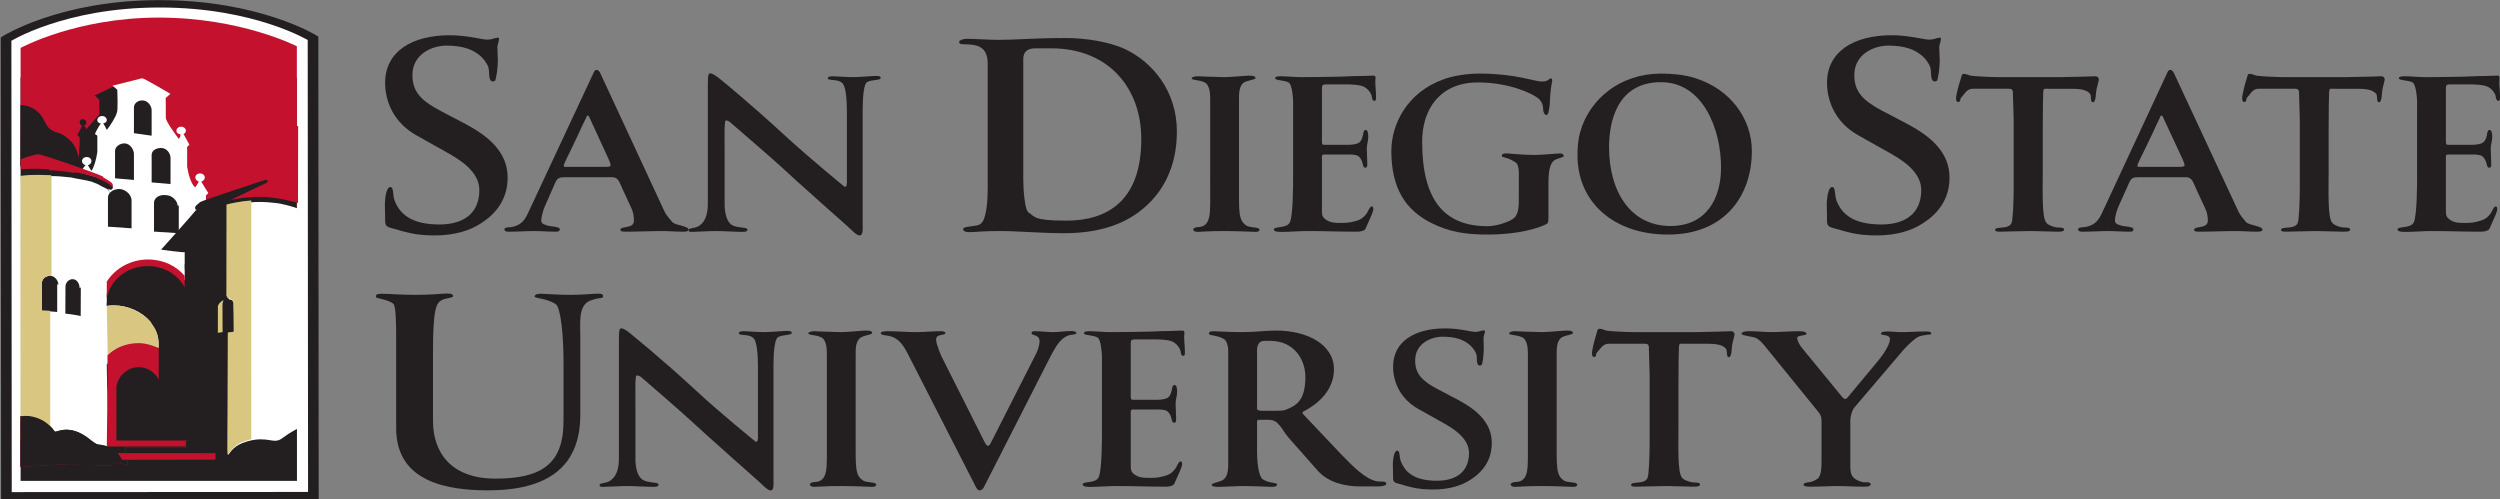 <?xml version="1.0" encoding="UTF-8" standalone="no"?>
<svg
   xmlns:dc="http://purl.org/dc/elements/1.1/"
   xmlns:cc="http://creativecommons.org/ns#"
   xmlns:rdf="http://www.w3.org/1999/02/22-rdf-syntax-ns#"
   xmlns:svg="http://www.w3.org/2000/svg"
   xmlns="http://www.w3.org/2000/svg"
   xmlns:sodipodi="http://sodipodi.sourceforge.net/DTD/sodipodi-0.dtd"
   xmlns:inkscape="http://www.inkscape.org/namespaces/inkscape"
   viewBox="0 0 1000 199.781"
   version="1.1"
   id="svg83"
   sodipodi:docname="A.svg"
   width="1000"
   height="199.781"
   style="fill:none"
   inkscape:version="0.92.4 (5da689c313, 2019-01-14)">
  <rect x="0" y="0" width="1000" height="199.781" fill="#808080" stroke="none"/>
  <sodipodi:namedview
     pagecolor="#ffffff"
     bordercolor="#111111"
     borderopacity="1"
     objecttolerance="10"
     gridtolerance="10"
     guidetolerance="10"
     inkscape:pageopacity="0"
     inkscape:pageshadow="2"
     inkscape:window-width="1920"
     inkscape:window-height="1017"
     id="namedview85"
     showgrid="false"
     fit-margin-top="0"
     fit-margin-left="0"
     fit-margin-right="0"
     fit-margin-bottom="0"
     inkscape:zoom="0.55625"
     inkscape:cx="722.83277"
     inkscape:cy="-36.522956"
     inkscape:window-x="1912"
     inkscape:window-y="-8"
     inkscape:window-maximized="1"
     inkscape:current-layer="svg83">
    <inkscape:grid
       type="xygrid"
       id="grid114"
       originx="-470.426"
       originy="1629.905" />
  </sodipodi:namedview>
  <defs
     id="defs81">
    <clipPath
       id="lf_clip0_53:263">
      <rect
         width="1200"
         height="443.39"
         id="rect78"
         x="0"
         y="0"
         style="fill:#ffffff" />
    </clipPath>
    <clipPath
       clipPathUnits="userSpaceOnUse"
       id="clipPath1942">
      <path
         d="m 38.153,57.762 h 98.104 v 96.305 H 38.153 Z"
         id="path1940"
         inkscape:connector-curvature="0" />
    </clipPath>
    <clipPath
       clipPathUnits="userSpaceOnUse"
       id="clipPath1950">
      <path
         d="M 0,0 H 1296 V 774 H 0 Z"
         id="path1948"
         inkscape:connector-curvature="0" />
    </clipPath>
    <clipPath
       clipPathUnits="userSpaceOnUse"
       id="clipPath1960">
      <path
         d="M -0.473,-0.831 H 13.037 V 10.786 H -0.473 Z"
         id="path1958"
         inkscape:connector-curvature="0" />
    </clipPath>
    <clipPath
       clipPathUnits="userSpaceOnUse"
       id="clipPath3402">
      <path
         d="m 702.445,166.16 h 186.042 v 46.885 H 702.445 Z"
         id="path3400"
         inkscape:connector-curvature="0" />
    </clipPath>
    <clipPath
       clipPathUnits="userSpaceOnUse"
       id="clipPath3410">
      <path
         d="M 0,0 H 1296 V 774 H 0 Z"
         id="path3408"
         inkscape:connector-curvature="0" />
    </clipPath>
    <clipPath
       clipPathUnits="userSpaceOnUse"
       id="clipPath3420">
      <path
         d="M -4.381,-5.349 H 3.639 V 18.457 h -8.02 z"
         id="path3418"
         inkscape:connector-curvature="0" />
    </clipPath>
    <clipPath
       clipPathUnits="userSpaceOnUse"
       id="clipPath3428">
      <path
         d="M 0,1 V 0 h 1 v 1"
         id="path3426"
         inkscape:connector-curvature="0" />
    </clipPath>
  </defs>
  <style
     id="style2"
     type="text/css">.st0{fill:#711984}</style>
  <g
     transform="matrix(472.215,0,0,-327.992,-143.34,444.577)"
     id="g1952">
    <g
       id="g1954">
      <g
         clip-path="url(#clipPath1960)"
         id="g1956">
        <path
           inkscape:connector-curvature="0"
           id="path1962"
           style="fill:#ffffff;fill-opacity:1;fill-rule:nonzero;stroke:none"
           d="m 0.569,0.751 -0.26,-2e-4 -3e-4,0.557 c 0,0 0.047,0.043 0.13,0.043 0.083,0 0.13,-0.042 0.13,-0.042" />
        <path
           inkscape:connector-curvature="0"
           id="path1964"
           style="fill:none;stroke:#231f20;stroke-width:0.009;stroke-linecap:butt;stroke-linejoin:miter;stroke-miterlimit:4;stroke-dasharray:none;stroke-opacity:1"
           d="m 0.569,0.751 -0.26,-2e-4 -3e-4,0.557 c 0,0 0.047,0.043 0.13,0.043 0.083,0 0.13,-0.042 0.13,-0.042 z" />
        <path
           inkscape:connector-curvature="0"
           id="path1966"
           style="fill:#231f20;fill-opacity:1;fill-rule:nonzero;stroke:none"
           d="M 0.555,0.769 0.321,0.769 v 0.492 c 0,0 0.041,0.038 0.117,0.038 0.077,0 0.117,-0.039 0.117,-0.039 l 10e-5,-0.491" />
        <path
           inkscape:connector-curvature="0"
           id="path1968"
           style="fill:#c4122e;fill-opacity:1;fill-rule:nonzero;stroke:none"
           d="M 0.395,0.812 0.395,0.809 0.406,0.79 0.412,0.788 0.409,0.813 0.395,0.812" />
        <path
           inkscape:connector-curvature="0"
           id="path1970"
           style="fill:#c4122e;fill-opacity:1;fill-rule:nonzero;stroke:none"
           d="m 0.462,0.818 c 0,0 0,-0.008 0,-0.008 10e-5,0 -0.061,0 -0.061,0 -1e-4,0 2e-4,0.008 2e-4,0.008 0,0 0.061,0 0.061,0" />
        <path
           inkscape:connector-curvature="0"
           id="path1972"
           style="fill:#c4122e;fill-opacity:1;fill-rule:nonzero;stroke:none"
           d="m 0.486,0.803 c 0,0 -10e-5,-0.008 -10e-5,-0.008 0,0 -0.079,-3e-4 -0.079,-2e-4 0,0 -0.002,0.006 -0.004,0.008 0,0 0.083,-10e-5 0.083,-10e-5" />
        <path
           inkscape:connector-curvature="0"
           id="path1974"
           style="fill:#c4122e;fill-opacity:1;fill-rule:nonzero;stroke:none"
           d="M 0.352,1.009 0.352,0.975 C 0.345,0.976 0.339,0.976 0.339,0.976 v 0.034 0 c 0,0.005 0.003,0.009 0.007,0.009 0.004,0 0.007,-0.006 0.007,-0.011 v -10e-5" />
        <path
           inkscape:connector-curvature="0"
           id="path1976"
           style="fill:#c4122e;fill-opacity:1;fill-rule:nonzero;stroke:none"
           d="m 0.321,1.227 c 0,0 0.01,8e-4 0.017,-0.012 C 0.341,1.21 0.342,1.203 0.345,1.199 0.349,1.194 0.352,1.194 0.355,1.192 0.357,1.191 0.365,1.186 0.366,1.162 L 0.365,1.153 0.321,1.153 c 0,9e-4 2e-4,0.074 2e-4,0.074" />
        <path
           inkscape:connector-curvature="0"
           id="path1978"
           style="fill:#c4122e;fill-opacity:1;fill-rule:nonzero;stroke:none"
           d="M 0.406,0.793 C 0.402,0.811 0.397,0.81 0.389,0.813 0.388,0.813 0.386,0.813 0.384,0.815 0.383,0.816 0.382,0.817 0.381,0.818 0.363,0.84 0.352,0.828 0.35,0.829 0.339,0.852 0.321,0.848 0.324,0.848 c -10e-5,1e-4 -0.002,1e-4 -0.003,1e-4 V 0.786 L 0.352,0.789 0.396,0.788 0.406,0.793" />
        <path
           inkscape:connector-curvature="0"
           id="path1980"
           style="fill:#c4122e;fill-opacity:1;fill-rule:nonzero;stroke:none"
           d="M 0.406,0.793 C 0.402,0.811 0.397,0.81 0.389,0.813 0.388,0.813 0.386,0.813 0.384,0.815 0.383,0.816 0.382,0.817 0.381,0.818 0.363,0.84 0.352,0.828 0.35,0.829 0.339,0.852 0.321,0.848 0.324,0.848 0.324,0.848 0.322,0.848 0.321,0.848 L 0.321,0.786 0.352,0.789 0.396,0.788 0.406,0.793" />
        <path
           inkscape:connector-curvature="0"
           id="path1982"
           style="fill:#c4122e;fill-opacity:1;fill-rule:nonzero;stroke:none"
           d="M 0.394,0.811 H 0.402 V 0.881 H 0.394 Z" />
        <path
           inkscape:connector-curvature="0"
           id="path1984"
           style="fill:#c4122e;fill-opacity:1;fill-rule:nonzero;stroke:none"
           d="M 0.345,1.163 C 0.359,1.156 0.387,1.142 0.391,1.139 0.399,1.133 0.399,1.131 0.399,1.129 0.4,1.128 0.4,1.127 0.399,1.127 0.392,1.139 0.368,1.146 0.345,1.148 c 0,0 0,0.014 0,0.014" />
        <path
           inkscape:connector-curvature="0"
           id="path1986"
           style="fill:#231f20;fill-opacity:1;fill-rule:nonzero;stroke:none"
           d="M 0.462,0.875 H 0.436 v 0.063 l 0.026,-10e-5 v -0.063" />
        <path
           inkscape:connector-curvature="0"
           id="path1988"
           style="fill:#d8c681;fill-opacity:1;fill-rule:nonzero;stroke:none"
           d="m 0.492,0.989 c 2e-4,10e-5 9e-4,4e-4 9e-4,4e-4 0,0 -6e-4,-0.002 -8e-4,-0.004 0,-4e-4 0,-0.001 -1e-4,-0.003 0,0 1e-4,-0.032 1e-4,-0.032 0,-10e-5 -0.004,-8e-4 -0.004,-8e-4 0,0 0,0.032 0,0.032 0,0.002 0.002,0.006 0.004,0.007" />
        <path
           inkscape:connector-curvature="0"
           id="path1990"
           style="fill:#ffffff;fill-opacity:1;fill-rule:nonzero;stroke:none"
           d="m 0.557,1.095 c -3e-4,8e-4 0,0.006 -7e-4,0.006 -0.01,0.005 -0.013,0.005 -0.015,0.006 -0.001,4e-4 -0.003,6e-4 -0.005,0.001 -0.018,0.003 -0.026,-7e-4 -0.027,-7e-4 -3e-4,0 -0.01,-0.002 -0.012,-0.004 0,0 -2e-4,-0.112 -2e-4,-0.112 10e-5,-0.002 0.003,1e-4 0.005,-0.005 4e-4,-0.001 6e-4,-0.005 6e-4,-0.011 L 0.502,0.941 C 0.5,0.941 0.499,0.942 0.497,0.938 c 0,0 -6e-4,-0.137 -3e-4,-0.137 6e-4,-0.001 0.003,0.009 0.012,0.014 0.016,0.009 0.024,0.002 0.029,0.003 0.005,0.001 0.005,0.005 0.017,0.014 4e-4,2e-4 0.001,6e-4 0.001,3e-4 0,0 0,0.067 10e-5,0.099 1e-4,0 2e-4,-10e-5 3e-4,-2e-4 0,-4e-4 6e-4,0.164 5e-4,0.164" />
        <path
           inkscape:connector-curvature="0"
           id="path1992"
           style="fill:#ffffff;fill-opacity:1;fill-rule:nonzero;stroke:none"
           d="m 0.32,1.139 c 1e-4,0.002 0.001,0.001 0.001,0.001 0.009,0.002 0.017,0.001 0.026,6e-4 C 0.35,1.141 0.358,1.14 0.364,1.139 0.366,1.138 0.376,1.136 0.381,1.134 0.388,1.13 0.385,1.132 0.39,1.128 0.394,1.125 0.396,1.125 0.396,1.12 c -8e-4,-7e-4 0.006,0.006 0.004,0.004 -5e-4,-10e-5 -0.002,-6e-4 -0.002,2e-4 9e-4,10e-4 0.003,0.004 -0.002,0.01 0.002,2e-4 0.009,8e-4 0.013,2e-4 0.003,-5e-4 0.01,-8e-4 0.015,-0.001 C 0.427,1.133 0.433,1.13 0.444,1.129 0.449,1.127 0.451,1.127 0.456,1.125 0.464,1.124 0.48,1.12 0.48,1.12 c 0,0 -0.002,-0.003 -0.002,-0.003 0,0 0,-0.006 0,-0.006 C 0.463,1.103 0.47,1.097 0.474,1.098 c 0,0 -0.003,0.003 -0.004,0.002 C 0.465,1.091 0.44,1.051 0.44,1.051 0.44,1.051 0.46,1.047 0.46,1.048 V 1.031 C 0.46,1.029 0.461,1.013 0.46,1.014 0.457,1.016 0.454,1.023 0.451,1.025 0.447,1.028 0.444,1.034 0.441,1.034 0.439,1.034 0.434,1.035 0.43,1.035 0.426,1.035 0.423,1.033 0.419,1.032 0.417,1.032 0.415,1.03 0.413,1.029 0.412,1.028 0.41,1.027 0.409,1.026 0.406,1.024 0.404,1.022 0.403,1.021 0.402,1.02 0.4,1.018 0.399,1.017 0.396,1.012 0.394,0.997 0.394,0.997 c 0,0 0,-0.015 0,-0.015 0,0 0.005,0 0.005,0 0,0 0.007,-2e-4 0.013,-0.002 C 0.417,0.979 0.42,0.978 0.424,0.975 0.425,0.974 0.435,0.963 0.436,0.945 c 3e-4,-0.009 -2e-4,-0.016 0,-0.017 10e-5,-3e-4 3e-4,-0.002 -3e-4,-0.002 -0.003,8e-4 -0.007,0.002 -0.009,0.003 -5e-4,10e-5 -0.001,0 -0.002,-10e-5 C 0.423,0.928 0.421,0.929 0.418,0.927 0.415,0.927 0.415,0.926 0.412,0.926 0.412,0.926 0.41,0.925 0.408,0.924 0.406,0.923 0.405,0.922 0.403,0.921 0.399,0.919 0.397,0.915 0.394,0.911 c 0,0 2e-4,-0.045 0.002,-0.08 0,-10e-5 -0.001,-0.013 -2e-4,-0.018 C 0.397,0.808 0.401,0.811 0.401,0.811 0.401,0.811 0.406,0.793 0.406,0.793 0.402,0.811 0.402,0.789 0.393,0.792 0.392,0.792 0.386,0.789 0.384,0.791 0.383,0.792 0.373,0.789 0.372,0.791 0.354,0.812 0.348,0.802 0.347,0.802 0.34,0.831 0.322,0.848 0.321,0.848 0.321,0.848 0.32,0.848 0.32,0.848" />
        <path
           inkscape:connector-curvature="0"
           id="path1994"
           style="fill:#231f20;fill-opacity:1;fill-rule:nonzero;stroke:none"
           d="M 0.395,0.812 0.395,0.809 0.406,0.79 0.412,0.788 0.409,0.813 0.395,0.812" />
        <path
           inkscape:connector-curvature="0"
           id="path1996"
           style="fill:#231f20;fill-opacity:1;fill-rule:nonzero;stroke:none"
           d="m 0.462,0.818 c 0,0 0,-0.008 0,-0.008 10e-5,0 -0.061,0 -0.061,0 -1e-4,0 2e-4,0.008 2e-4,0.008 0,0 0.061,0 0.061,0" />
        <path
           inkscape:connector-curvature="0"
           id="path1998"
           style="fill:#231f20;fill-opacity:1;fill-rule:nonzero;stroke:none"
           d="m 0.486,0.803 c 0,0 -10e-5,-0.008 -10e-5,-0.008 0,0 -0.079,-3e-4 -0.079,-2e-4 0,0 -0.002,0.006 -0.004,0.008 0,0 0.083,-10e-5 0.083,-10e-5" />
        <path
           inkscape:connector-curvature="0"
           id="path2000"
           style="fill:#ffffff;fill-opacity:1;fill-rule:nonzero;stroke:none"
           d="m 0.462,1.175 c -0.013,0.003 -0.055,0.013 -0.064,0.017 -3e-4,0 -0.003,10e-5 -0.003,2e-4" />
        <path
           inkscape:connector-curvature="0"
           id="path2002"
           style="fill:#ffffff;fill-opacity:1;fill-rule:nonzero;stroke:none"
           d="m 0.385,1.149 c 0,-4e-4 0.002,0.042 0.001,0.041 0,3e-4 0.074,-0.015 0.075,-0.017" />
        <path
           inkscape:connector-curvature="0"
           id="path2004"
           style="fill:#ffffff;fill-opacity:1;fill-rule:nonzero;stroke:none"
           d="m 0.392,1.197 c 0,0 0.011,0.016 0.013,0.019 0.001,0.003 0.003,0.021 0.003,0.023 -10e-5,0 8e-4,0.005 8e-4,0.005 1e-4,2e-4 0.012,0.011 0.012,0.011 9e-4,5e-4 0.02,-0.018 0.02,-0.018 0,0 -7e-4,-0.006 -7e-4,-0.006 -10e-5,-10e-5 2e-4,-0.021 1e-4,-0.024 0,-0.005 0.013,-0.018 0.015,-0.022 C 0.456,1.184 0.464,1.179 0.464,1.179 0.464,1.179 0.462,1.177 0.462,1.177 0.462,1.171 0.462,1.16 0.463,1.152 0.465,1.134 0.468,1.129 0.468,1.128 0.469,1.127 0.47,1.126 0.471,1.125 0.472,1.124 0.476,1.121 0.475,1.121 0.472,1.122 0.472,1.121 0.464,1.123 0.461,1.124 0.458,1.123 0.454,1.125 0.448,1.126 0.443,1.127 0.439,1.128 0.435,1.129 0.43,1.129 0.424,1.131 0.421,1.131 0.422,1.131 0.419,1.132 0.413,1.133 0.404,1.132 0.397,1.133 0.399,1.131 0.393,1.138 0.388,1.141 0.383,1.144 0.379,1.142 0.379,1.144 c -3e-4,-0.001 0.006,0.011 0.006,0.026 0,0.012 5e-4,0.025 4e-4,0.025" />
        <path
           inkscape:connector-curvature="0"
           id="path2006"
           style="fill:#ffffff;fill-opacity:1;fill-rule:nonzero;stroke:none"
           d="m 0.395,1.125 c 0,0 0.003,-0.002 0.004,-2e-4 l 0.002,-4e-4 c 0,0 -0.005,-0.009 -0.005,-0.002 l -7e-4,0.002" />
        <path
           inkscape:connector-curvature="0"
           id="path2008"
           style="fill:#231f20;fill-opacity:1;fill-rule:nonzero;stroke:none"
           d="m 0.46,0.985 h 0.011 v 0.048 h -0.011 z" />
        <path
           inkscape:connector-curvature="0"
           id="path2010"
           style="fill:#c4122e;fill-opacity:1;fill-rule:nonzero;stroke:none"
           d="M 0.46,1.005 C 0.454,1.021 0.442,1.031 0.429,1.031 0.411,1.031 0.397,1.014 0.394,0.992 v 0.02 c 0.007,0.016 0.02,0.027 0.035,0.027 0.013,0 0.024,-0.008 0.031,-0.02 V 1.005" />
        <path
           inkscape:connector-curvature="0"
           id="path2012"
           style="fill:#231f20;fill-opacity:1;fill-rule:nonzero;stroke:none"
           d="M 0.455,1.105 V 1.071 L 0.434,1.073 v 0.035 5e-4 c 10e-5,0.005 0.004,0.01 0.01,0.009 0.006,-10e-5 0.01,-0.008 0.01,-0.013 v -10e-5" />
        <path
           inkscape:connector-curvature="0"
           id="path2014"
           style="fill:#231f20;fill-opacity:1;fill-rule:nonzero;stroke:none"
           d="M 0.415,1.111 V 1.077 L 0.395,1.079 v 0.035 6e-4 C 0.395,1.12 0.399,1.125 0.405,1.125 0.411,1.124 0.415,1.117 0.415,1.111 v -2e-4" />
        <path
           inkscape:connector-curvature="0"
           id="path2016"
           style="fill:#c4122e;fill-opacity:1;fill-rule:nonzero;stroke:none"
           d="m 0.555,1.202 v 0.097 c 0,0 -0.047,0.035 -0.117,0.035 -0.07,0 -0.117,-0.037 -0.117,-0.037 V 1.227 l 4e-4,-10e-5 0.015,-0.025 4e-4,0.003 C 0.338,1.193 0.34,1.183 0.342,1.178 0.35,1.163 0.371,1.147 0.371,1.147 c 0,-2e-4 -8e-4,0.015 10e-5,0.024 3e-4,0.003 3e-4,0.017 2e-4,0.017 0,10e-5 0.004,-0.001 0.013,-0.003 L 0.436,1.181 0.453,1.167 0.464,1.126 0.478,1.111 c 0,0 0.044,0.02 0.044,0.02 0.002,5e-4 0.002,-4e-4 0.002,-0.001 -9e-4,-5e-4 -0.027,-0.019 -0.027,-0.019 7e-4,2e-4 0.002,5e-4 0.002,7e-4 0.005,0.001 0.01,0.003 0.015,0.003 0.017,0.003 0.035,-0.004 0.04,-0.006 6e-4,-3e-4 0.001,-6e-4 0.002,-0.001 l 10e-5,0.094" />
        <path
           inkscape:connector-curvature="0"
           id="path2018"
           style="fill:#231f20;fill-opacity:1;fill-rule:nonzero;stroke:none"
           d="m 0.321,1.227 c 0,0 0.01,8e-4 0.017,-0.012 C 0.341,1.21 0.342,1.203 0.345,1.199 0.349,1.194 0.352,1.194 0.355,1.192 0.357,1.191 0.365,1.186 0.366,1.162 L 0.365,1.153 0.321,1.153 c 0,9e-4 2e-4,0.074 2e-4,0.074" />
        <path
           inkscape:connector-curvature="0"
           id="path2020"
           style="fill:#231f20;fill-opacity:1;fill-rule:nonzero;stroke:none"
           d="M 0.406,0.793 C 0.402,0.811 0.397,0.81 0.389,0.813 0.388,0.813 0.386,0.813 0.384,0.815 0.383,0.816 0.382,0.817 0.381,0.818 0.363,0.84 0.352,0.828 0.35,0.829 0.339,0.852 0.321,0.848 0.324,0.848 c -10e-5,1e-4 -0.002,1e-4 -0.003,1e-4 V 0.786 L 0.352,0.789 0.396,0.788 0.406,0.793" />
        <path
           inkscape:connector-curvature="0"
           id="path2022"
           style="fill:#231f20;fill-opacity:1;fill-rule:nonzero;stroke:none"
           d="M 0.397,0.987 0.427,0.978 0.435,0.96 0.441,0.944 0.441,0.936 0.434,0.935 0.428,0.962 0.415,0.975 0.403,0.978 0.394,0.979 0.391,0.98 0.394,0.981 V 0.986 l 0.003,0.001" />
        <path
           inkscape:connector-curvature="0"
           id="path2024"
           style="fill:#ffffff;fill-opacity:1;fill-rule:nonzero;stroke:none"
           d="m 0.438,0.925 1e-4,0.007 c 0,0.008 -7e-4,0.015 -0.003,0.021 C 0.434,0.957 0.432,0.96 0.431,0.963 0.424,0.975 0.412,0.983 0.4,0.983 v 0 c -0.015,0 -0.028,-0.011 -0.035,-0.027 V 0.936 c 0.003,0.022 0.018,0.038 0.035,0.038 0.014,0 0.024,-0.009 0.03,-0.025 l 3e-4,-9e-4 C 0.432,0.942 0.432,0.938 0.432,0.93 V 0.925 l 0.005,10e-5" />
        <path
           inkscape:connector-curvature="0"
           id="path2026"
           style="fill:#c4122e;fill-opacity:1;fill-rule:nonzero;stroke:none"
           d="m 0.462,0.818 c 0,0 -0.05,0 -0.06,0 v 0.062 0 c 0,2e-4 0,5e-4 0,7e-4 3e-4,0.015 0.009,0.027 0.019,0.027 0.01,0 0.019,-0.012 0.019,-0.027 0,-2e-4 0,-5e-4 0,-7e-4 h 0.02 c 0,5e-4 0,0.001 0,0.002 -5e-4,0.031 -0.018,0.056 -0.039,0.056 -0.01,0 -0.019,-0.005 -0.026,-0.015 -2e-4,-3e-4 -10e-5,-6e-4 -4e-4,-9e-4 v -0.041 0 L 0.394,0.811 h 0.007 v 0 c 0.01,0 0.06,0 0.06,0 0,0 0,0.008 0,0.008" />
        <path
           inkscape:connector-curvature="0"
           id="path2028"
           style="fill:#c4122e;fill-opacity:1;fill-rule:nonzero;stroke:none"
           d="m 0.486,0.803 c 0,0 -10e-5,-0.008 -10e-5,-0.008 0,0 -0.079,-3e-4 -0.079,-2e-4 0,0 -0.002,0.006 -0.004,0.008 0,0 0.083,-10e-5 0.083,-10e-5" />
        <path
           inkscape:connector-curvature="0"
           id="path2030"
           style="fill:#231f20;fill-opacity:1;fill-rule:nonzero;stroke:none"
           d="m 0.372,1.005 c 0,0 -10e-5,-0.035 -10e-5,-0.035 -0.006,0.002 -0.013,0.003 -0.013,0.003 l 10e-5,0.033 v 0 c 0,0.005 0.003,0.009 0.006,0.009 0.004,0 0.006,-0.006 0.006,-0.011 v 0" />
        <path
           inkscape:connector-curvature="0"
           id="path2032"
           style="fill:#231f20;fill-opacity:1;fill-rule:nonzero;stroke:none"
           d="M 0.352,1.009 V 0.975 C 0.345,0.976 0.339,0.976 0.339,0.976 v 0.034 10e-5 c 0,0.005 0.003,0.009 0.007,0.009 0.004,0 0.007,-0.006 0.007,-0.011 v 0" />
        <path
           inkscape:connector-curvature="0"
           id="path2034"
           style="fill:#231f20;fill-opacity:1;fill-rule:nonzero;stroke:none"
           d="m 0.401,1.25 c -2e-4,-10e-5 -5e-4,-2e-4 -9e-4,-5e-4 l -4e-4,5e-4 c 10e-5,0 -0.016,-0.011 -0.016,-0.011 0,-10e-5 0.002,-0.002 0.003,-0.004 4e-4,-5e-4 7e-4,-9e-4 9e-4,-0.001 0,-0.002 2e-4,-0.018 10e-5,-0.018 0,0 -0.008,-0.013 -0.011,-0.018 -6e-4,0.002 -0.001,0.003 -0.002,0.004 0.001,5e-4 0.002,0.002 0.002,0.004 0,0.002 -0.001,0.004 -0.003,0.004 C 0.372,1.21 0.371,1.209 0.371,1.206 0.371,1.204 0.372,1.203 0.373,1.202 0.372,1.198 0.369,1.191 0.369,1.191 v 0 L 0.371,1.188 v -0.005 0 c 0,0 0,0 0,-10e-5 v -3e-4 0 C 0.371,1.181 0.371,1.172 0.37,1.163 0.368,1.185 0.356,1.191 0.355,1.192 0.352,1.194 0.349,1.194 0.345,1.199 0.342,1.203 0.341,1.21 0.338,1.215 0.331,1.228 0.321,1.227 0.321,1.227 h -10e-5 c 0,0 10e-5,-0.073 10e-5,-0.074 L 0.368,1.151 C 0.367,1.148 0.367,1.145 0.366,1.142 0.364,1.136 0.37,1.141 0.375,1.138 l 0.01,-0.004 0.027,0.111 c 0,0 -0.011,0.005 -0.011,0.005" />
        <path
           inkscape:connector-curvature="0"
           id="path2036"
           style="fill:#ffffff;fill-opacity:1;fill-rule:nonzero;stroke:none"
           d="m 0.397,1.133 c 0,0 0,0 0,10e-5 3e-4,-4e-4 3e-4,-3e-4 0,-10e-5 z m 0.077,0.001 c 0.002,7e-4 0.003,0.003 0.003,0.005 0,0.003 -0.002,0.005 -0.004,0.005 -0.002,0 -0.004,-0.002 -0.004,-0.005 0,-0.002 0.001,-0.004 0.003,-0.005 -8e-4,-0.002 -0.002,-0.005 -0.003,-0.007 -4e-4,5e-4 -7e-4,10e-4 -9e-4,0.001 -4e-4,6e-4 -0.004,0.006 -0.006,0.024 -1e-4,-6e-4 10e-5,0.024 -1e-4,0.024 0,0 1e-4,1e-4 1e-4,3e-4 L 0.464,1.179 v 0 c 0,10e-5 -0.003,0.008 -0.005,0.013 0.001,6e-4 0.002,0.002 0.002,0.004 0,0.003 -0.002,0.005 -0.004,0.005 -0.002,0 -0.004,-0.002 -0.004,-0.005 0,-0.002 0.001,-0.004 0.003,-0.004 C 0.457,1.19 0.456,1.188 0.455,1.186 0.453,1.19 0.444,1.207 0.444,1.212 c 10e-5,0.003 -10e-5,0.024 -10e-5,0.024 0,0 0.004,0.005 0.004,0.005 0,-10e-5 -0.022,0.019 -0.024,0.019 0,0 -0.025,-0.009 -0.025,-0.009 0,0 0.004,-0.005 0.004,-0.005 0,-0.002 8e-4,-0.025 -4e-4,-0.028 C 0.402,1.214 0.397,1.202 0.394,1.197 0.393,1.2 0.392,1.203 0.391,1.205 c 0.002,6e-4 0.003,0.002 0.003,0.004 0,0.003 -0.002,0.005 -0.004,0.005 -0.002,0 -0.004,-0.002 -0.004,-0.005 0,-0.002 0.001,-0.004 0.003,-0.004 C 0.387,1.201 0.384,1.193 0.384,1.192 v 0 L 0.386,1.19 V 1.186 C 0.386,1.182 0.386,1.176 0.386,1.17 0.385,1.16 0.383,1.151 0.381,1.147 0.38,1.149 0.379,1.152 0.378,1.154 c 0.002,6e-4 0.003,0.003 0.003,0.005 0,0.003 -0.002,0.005 -0.004,0.005 -0.002,0 -0.004,-0.002 -0.004,-0.005 0,-0.002 0.001,-0.004 0.003,-0.005 C 0.374,1.151 0.372,1.146 0.372,1.145 L 0.384,1.14 v 0 c 0,0 -4e-4,0.001 -0.001,0.003 0.002,-3e-4 0.004,-7e-4 0.006,-0.002 C 0.392,1.138 0.396,1.134 0.397,1.133 0.404,1.132 0.413,1.133 0.419,1.132 0.422,1.131 0.421,1.131 0.424,1.131 0.43,1.129 0.435,1.129 0.439,1.128 0.443,1.127 0.448,1.126 0.454,1.125 0.458,1.123 0.461,1.124 0.464,1.123 c 0.001,-3e-4 0.002,-5e-4 0.003,-7e-4 -6e-4,-0.001 -9e-4,-0.002 -9e-4,-0.002 v 0 L 0.469,1.117 v -0.006 h 0.009 v 0.006 l 0.002,0.003 v 0 c 0,10e-5 -0.004,0.009 -0.006,0.014" />
        <path
           inkscape:connector-curvature="0"
           id="path2038"
           style="fill:#231f20;fill-opacity:1;fill-rule:nonzero;stroke:none"
           d="M 0.438,0.875 H 0.463 V 0.938 H 0.438 Z" />
        <path
           inkscape:connector-curvature="0"
           id="path2040"
           style="fill:#231f20;fill-opacity:1;fill-rule:nonzero;stroke:none"
           d="M 0.47,1.097 H 0.476 V 1.102 H 0.47 Z m 0.058,0.039 c 0,0 -0.051,-0.024 -0.055,-0.027 C 0.472,1.107 0.469,1.105 0.469,1.102 l 0.029,0.009 0.032,0.022 c 0,0 0.001,0.003 -0.001,0.003" />
        <path
           inkscape:connector-curvature="0"
           id="path2052"
           style="fill:#d8c681;fill-opacity:1;fill-rule:nonzero;stroke:none"
           d="m 0.496,0.993 c 10e-5,-5e-4 0,-3e-4 10e-5,-7e-4 8e-4,-0.001 0.004,3e-4 0.005,-0.006 10e-5,-6e-4 4e-4,-0.027 4e-4,-0.035 0,-5e-4 -0.001,-6e-4 -0.002,-8e-4 -0.002,-2e-4 -0.003,-5e-4 -0.003,-5e-4 0,-0.06 -4e-4,-0.119 -4e-4,-0.143 10e-5,-0.007 3e-4,-0.006 3e-4,-0.006 0.002,0.003 0.003,0.007 0.009,0.013 8e-4,5e-4 0.002,0.002 0.011,0.006 0,0.079 -10e-5,0.291 0,0.291 -0.009,-9e-4 -0.019,-0.004 -0.021,-0.005 0,0 -10e-5,-0.111 -10e-5,-0.111" />
        <path
           inkscape:connector-curvature="0"
           id="path2054"
           style="fill:#d8c681;fill-opacity:1;fill-rule:nonzero;stroke:none"
           d="m 0.339,0.976 v 0.035 c 0,0.005 0.003,0.009 0.007,0.009 4e-4,0 8e-4,0 0.001,-2e-4 0,0.066 0,0.122 0,0.122 -0.017,9e-4 -0.021,0 -0.026,-8e-4 0,10e-5 2e-4,-0.321 2e-4,-0.321 h 10e-5 L 0.321,0.848 c 0.001,0 0.003,4e-4 0.003,4e-4 -0.003,-2e-4 0.011,0.003 0.022,-0.013 0,0.027 0,0.083 0,0.141 -0.005,5e-4 -0.008,7e-4 -0.008,7e-4" />
        <path
           inkscape:connector-curvature="0"
           id="path2056"
           style="fill:#d8c681;fill-opacity:1;fill-rule:nonzero;stroke:none"
           d="m 0.339,0.976 v 0.034 c 0,0.005 0.003,0.009 0.007,0.009 4e-4,0 8e-4,-10e-5 0.001,-2e-4 0,0.066 0,0.122 0,0.122 -0.017,9e-4 -0.021,10e-5 -0.026,-7e-4 0,10e-5 0,-0.321 0,-0.321 h 10e-5 l -10e-5,0.028 c 0.001,-10e-5 0.003,4e-4 0.003,3e-4 -0.003,-10e-5 0.011,0.003 0.022,-0.013 0,0.026 0,0.083 0,0.141 -0.005,4e-4 -0.008,7e-4 -0.008,7e-4" />
        <path
           inkscape:connector-curvature="0"
           id="path2058"
           style="fill:#d8c681;fill-opacity:1;fill-rule:nonzero;stroke:none"
           d="m 0.395,0.923 c 0.007,0.009 0.016,0.014 0.026,0.014 0.006,0 0.012,-0.003 0.017,-0.006 v 0.001 c 0,0.008 -5e-4,0.015 -0.003,0.022 C 0.434,0.957 0.432,0.96 0.431,0.963 0.424,0.975 0.412,0.983 0.4,0.983 v 0 c -0.002,0 -0.004,-3e-4 -0.006,-6e-4 l 8e-4,-0.06 c 2e-4,4e-4 3e-4,0.001 5e-4,0.001" />
        <path
           inkscape:connector-curvature="0"
           id="path2096"
           style="fill:#231f20;fill-opacity:1;fill-rule:nonzero;stroke:none"
           d="M 0.448,1.163 V 1.131 L 0.432,1.133 v 0.033 5e-4 C 0.432,1.171 0.435,1.175 0.44,1.175 0.445,1.175 0.448,1.168 0.448,1.163 v -2e-4" />
        <path
           inkscape:connector-curvature="0"
           id="path2098"
           style="fill:#231f20;fill-opacity:1;fill-rule:nonzero;stroke:none"
           d="M 0.432,1.221 V 1.19 l -0.015,0.003 v 0.031 5e-4 C 0.417,1.229 0.42,1.233 0.424,1.233 0.429,1.233 0.432,1.226 0.432,1.221 v -2e-4" />
        <path
           inkscape:connector-curvature="0"
           id="path2100"
           style="fill:#231f20;fill-opacity:1;fill-rule:nonzero;stroke:none"
           d="M 0.417,1.168 V 1.136 L 0.401,1.138 v 0.033 6e-4 c 10e-5,0.005 0.004,0.009 0.008,0.009 0.005,-10e-5 0.008,-0.008 0.008,-0.013 v -2e-4" />
        <path
           inkscape:connector-curvature="0"
           id="path2102"
           style="fill:#c4122e;fill-opacity:1;fill-rule:nonzero;stroke:none"
           d="m 0.391,1.139 c 0.008,-0.006 0.008,-0.008 0.008,-0.009 10e-5,-10e-4 10e-5,-0.002 0,-0.002 -0.01,0.016 -0.052,0.024 -0.078,0.021 0,0 0,0.012 0,0.012 0.001,8e-4 0.007,0.004 0.008,0.004 0.002,8e-4 0.006,0.003 0.008,0.002 0.004,-7e-4 0.049,-0.023 0.054,-0.027" />
        <path
           inkscape:connector-curvature="0"
           id="path2104"
           style="fill:#231f20;fill-opacity:1;fill-rule:nonzero;stroke:none"
           d="M 0.406,0.793 C 0.402,0.811 0.397,0.81 0.389,0.813 0.388,0.813 0.386,0.813 0.384,0.815 0.383,0.816 0.382,0.817 0.381,0.818 0.363,0.84 0.352,0.828 0.35,0.829 0.339,0.852 0.321,0.848 0.324,0.848 0.324,0.848 0.322,0.848 0.321,0.848 L 0.321,0.786 0.352,0.789 0.396,0.788 0.406,0.793" />
      </g>
    </g>
  </g>
  <path
     d="m 192.339,89.35 c -4.109,2.742 -10.323,4.819 -18.34,4.819 -8.519,0 -11.926,-1.432 -17.839,-3.065 -1.203,-0.323 -2.105,-0.766 -2.105,-2.621 0,-1.089 -0.1,-5.787 -0.1,-7.098 0,-1.533 0.501,-6.554 2.105,-6.554 1.704,0 0.702,3.287 2.105,6.231 2.004,4.255 6.013,8.731 17.638,8.731 9.521,0 15.935,-4.376 15.935,-13.752 0,-5.686 -4.51,-10.284 -11.826,-14.418 l -13.429,-7.542 c -8.719,-4.92 -12.427,-13.107 -12.427,-20.971 0,-12.24 10.323,-19.015 25.957,-19.015 6.715,0 12.928,1.754 14.732,1.754 2.606,0 2.906,-0.766 4.51,-0.766 1.002,0 -0.301,2.521 -0.301,3.71 0,1.311 0.2,4.477 0.2,5.787 0,0.665 -0.301,4.819 -0.702,6.13 -0.2,1.19 -0.2,1.855 -1.303,1.855 -2.004,0 -1.203,-3.831 -1.804,-5.686 -0.501,-1.533 -2.105,-3.831 -4.009,-5.142 -2.405,-1.855 -6.013,-3.489 -12.728,-3.489 -5.813,0 -13.63,3.388 -13.63,11.796 0,6.453 3.207,10.042 11.024,14.196 l 10.222,5.364 c 8.619,4.577 16.837,10.909 16.837,21.395 0,6.231 -2.405,13.107 -10.723,18.35"
     style="fill:#231f20;fill-opacity:1;fill-rule:nonzero;stroke:none;stroke-width:449.542"
     id="path3430"
     inkscape:connector-curvature="0" />
  <path
     d="m 273.215,92.677 c -2.806,0 -5.712,-0.262 -8.619,-0.262 -4.41,0 -9.721,0.262 -14.131,0.262 -0.501,0 -2.305,0.081 -2.305,-0.706 0,-1.754 5.412,-0.262 5.412,-3.69 0,-1.492 -0.301,-3.509 -0.902,-4.759 l -3.808,-8.247 c -1.102,-2.379 -1.503,-4.396 -4.109,-4.396 h -17.939 c -2.906,0 -3.808,0 -4.911,2.621 l -4.009,9.155 c -0.601,1.311 -1.403,4.134 -1.403,5.545 0,1.573 1.904,1.835 3.207,2.198 0.802,0.161 4.209,0.343 4.209,1.23 0,1.129 -1.002,1.049 -1.904,1.049 -2.806,0 -5.512,-0.262 -8.318,-0.262 -3.307,0 -6.214,0.262 -9.421,0.262 -0.802,0 -2.505,0.181 -2.505,-0.968 0,-0.867 2.105,-0.786 2.706,-0.867 3.808,-0.625 5.312,-2.561 6.715,-5.545 L 237.437,29.097 c 0.2,-0.444 0.501,-1.149 1.203,-1.149 0.802,0 1.403,1.049 1.603,1.593 l 25.556,55.05 c 0.702,1.492 2.004,2.904 3.107,4.214 1.203,1.412 6.514,1.492 6.514,3.085 0,0.786 -1.603,0.786 -2.205,0.786 z m -29.765,-29.017 -7.316,-15.91 c -0.2,-0.363 -0.501,-1.512 -1.002,-1.512 -0.501,0 -0.401,0.363 -0.601,0.706 -1.102,2.016 -4.41,9.598 -7.817,16.354 -0.702,1.512 -1.203,2.561 -1.203,2.823 0,0.786 0.501,0.625 1.203,0.625 h 14.933 c 0.601,0 2.606,0.161 2.606,-0.706 0,-0.544 -0.601,-1.855 -0.802,-2.379"
     style="fill:#231f20;fill-opacity:1;fill-rule:nonzero;stroke:none;stroke-width:449.542"
     id="path3432"
     inkscape:connector-curvature="0" />
  <path
     d="m 346.775,32.868 c -1.203,0.706 -1.704,5.807 -1.704,11.01 V 89.511 c 0,1.855 0.301,4.658 -1.203,4.658 -1.203,0 -2.505,-1.492 -4.71,-3.509 0,0 -22.75,-20.145 -26.558,-23.835 -3.708,-3.428 -19.843,-17.322 -19.843,-17.322 -0.702,-0.706 -1.603,-1.331 -2.305,-1.331 -0.2,0 -0.401,0.181 -0.501,1.149 -0.2,2.117 -0.1,6.412 -0.1,10.203 v 22.161 c 0,3.347 0.802,6.856 2.706,8.187 2.205,1.492 6.414,0.867 6.414,1.916 0,0.807 -0.401,0.968 -2.505,0.968 -1.804,0 -7.316,-0.343 -10.022,-0.343 -2.606,0 -8.418,0.343 -9.521,0.343 -1.203,0 -1.503,-0.081 -1.503,-0.786 0,-0.867 2.405,-0.444 4.309,-1.674 2.706,-1.835 3.407,-5.364 3.407,-8.873 V 34.098 c 0,-4.739 0.301,-4.739 1.102,-4.739 1.002,0 3.207,1.754 4.911,3.166 0,0 10.723,8.711 24.654,21.536 9.922,9.155 23.852,20.508 23.852,20.508 0.401,0.343 1.102,0.262 1.102,-1.593 V 44.402 c 0,-4.94 -0.501,-9.598 -1.604,-10.909 -1.804,-2.198 -6.013,-0.968 -6.013,-2.198 0,-0.625 0.702,-0.786 2.205,-0.786 1.002,0 5.211,0.343 7.817,0.343 2.606,0 7.116,-0.444 8.318,-0.444 0.601,0 2.806,-0.262 2.806,0.706 0,1.149 -3.508,0.625 -5.512,1.754"
     style="fill:#231f20;fill-opacity:1;fill-rule:nonzero;stroke:none;stroke-width:449.542"
     id="path3434"
     inkscape:connector-curvature="0" />
  <path
     d="m 462.227,78.44 c -8.018,9.719 -19.843,14.841 -36.58,14.841 -9.621,0 -18.039,-0.867 -25.856,-0.867 -6.915,0 -9.521,0.444 -12.026,0.444 -1.904,0 -2.505,-0.544 -2.505,-1.311 0,-0.766 3.007,-0.988 4.51,-1.21 1.503,-0.222 2.606,-0.444 3.508,-2.077 1.303,-2.5 1.804,-7.864 1.804,-12.986 V 25.689 c 0,-6.997 -3.808,-7.985 -9.821,-7.985 -1.102,0 -1.603,-0.222 -1.603,-0.988 0,-0.423 1.002,-1.19 3.508,-1.19 2.205,0 8.919,0.423 12.126,0.423 7.516,0 14.131,-0.746 27.059,-0.746 7.216,0 17.037,1.311 23.752,4.477 10.623,5.021 20.645,16.475 20.645,32.869 0,10.808 -3.207,19.338 -8.519,25.892 z M 420.536,19.338 c -3.007,0 -6.414,0 -6.414,0 -3.107,0 -4.81,1.311 -4.81,4.275 v 48.274 c 0,3.932 0.601,12.22 2.105,13.107 2.606,1.633 1.804,3.267 15.133,3.267 16.336,0 29.965,-7.864 29.965,-32.647 0,-20.326 -13.028,-36.276 -35.978,-36.276"
     style="fill:#231f20;fill-opacity:1;fill-rule:nonzero;stroke:none;stroke-width:449.542"
     id="path3436"
     inkscape:connector-curvature="0" />
  <path
     d="m 502.315,92.757 c -0.802,0 -7.717,-0.343 -12.427,-0.343 -6.815,0 -9.922,0.343 -10.824,0.343 -1.303,0 -1.804,-0.524 -1.804,-1.049 0,-0.262 0.802,-0.867 1.804,-0.867 1.203,0 2.305,-0.282 3.207,-1.149 1.303,-1.331 1.804,-3.428 1.804,-8.268 V 39.039 c 0,-2.379 -0.501,-5.283 -2.205,-6.07 -2.405,-1.149 -5.211,-0.807 -5.211,-1.674 0,-0.444 1.403,-0.786 2.205,-0.786 0.601,0 8.218,0.343 10.924,0.343 2.606,0 8.519,-0.605 10.022,-0.605 2.004,0 2.405,0.524 2.405,0.948 0,0.706 -2.606,0.807 -4.41,1.674 -2.205,1.149 -2.205,4.658 -2.205,6.433 v 34.119 c 0,11.615 -0.301,14.781 3.107,16.878 0.702,0.444 2.105,0.544 3.808,0.807 0.802,0.081 1.303,0.423 1.303,0.786 0,0.605 -0.802,0.867 -1.503,0.867"
     style="fill:#231f20;fill-opacity:1;fill-rule:nonzero;stroke:none;stroke-width:449.542"
     id="path3438"
     inkscape:connector-curvature="0" />
  <path
     d="m 549.818,40.349 c -1.203,0 -1.002,-1.936 -1.303,-2.541 -0.802,-1.593 -2.105,-3.005 -4.109,-3.529 -1.804,-0.444 -4.61,-0.524 -6.414,-0.524 h -6.915 c -1.804,0 -2.305,0 -2.305,1.674 v 21.193 c 0,1.311 0.2,1.311 1.704,1.311 h 8.218 c 1.403,0 3.708,-0.081 4.911,-0.867 1.102,-0.786 1.303,-2.037 1.603,-3.166 0,-0.181 0.2,-1.936 1.002,-1.936 1.002,0 1.102,1.754 1.102,2.803 0,1.593 -0.601,3.085 -0.601,4.658 0,2.218 0.2,3.529 0.2,5.727 0,0.524 0.2,1.936 -0.802,1.936 -1.403,0 -0.501,-2.722 -2.706,-4.577 -1.102,-0.786 -3.207,-0.706 -4.51,-0.706 h -9.12 c -1.002,0 -1.002,0.363 -1.002,1.149 v 21.193 c 0,1.412 0,2.46 1.203,3.428 2.004,1.593 4.009,1.593 6.614,1.593 2.706,0 3.708,-0.181 6.414,-0.968 1.804,-0.625 3.007,-1.774 3.909,-3.166 0.1,-0.262 1.102,-2.46 1.704,-2.46 0.702,0 0.702,0.686 0.702,1.129 0,0.887 -1.102,3.347 -2.004,5.283 -0.702,1.492 -1.102,2.642 -1.403,2.904 -0.601,0.524 -2.004,0.786 -2.906,0.786 -8.118,0 -12.126,-0.262 -20.144,-0.262 -3.407,0 -6.715,0.343 -10.022,0.343 -0.802,0 -3.307,0.101 -3.307,-0.968 0,-1.391 5.211,-0.262 6.414,-2.884 1.303,-2.823 1.303,-15.305 1.303,-18.471 V 40.611 c 0,-1.412 -0.401,-6.675 -1.704,-7.562 -1.603,-1.049 -5.512,-0.786 -5.512,-1.754 0,-0.786 1.603,-0.786 2.205,-0.786 2.706,0 5.412,0.343 8.118,0.343 5.111,0 10.222,-0.081 15.333,-0.181 4.109,-0.081 4.309,-0.262 8.519,-0.262 1.804,0 3.508,-0.161 5.312,-0.161 1.102,0 0.601,1.654 0.601,2.279 0,2.117 0.301,4.134 0.301,6.251 0,0.867 0,1.573 -0.601,1.573"
     style="fill:#231f20;fill-opacity:1;fill-rule:nonzero;stroke:none;stroke-width:449.542"
     id="path3440"
     inkscape:connector-curvature="0" />
  <path
     d="m 621.775,64.103 c -2.105,1.311 -2.405,5.626 -2.405,9.316 v 6.775 c 0,2.803 0,6.15 0,7.038 0,1.049 0,2.016 -0.902,2.46 -2.606,1.311 -10.322,4.134 -23.451,4.134 -9.22,0 -15.534,-1.149 -22.549,-4.658 -10.323,-5.203 -15.935,-13.994 -15.935,-28.755 0,-10.647 6.214,-23.411 20.845,-28.674 4.109,-1.492 9.22,-2.299 14.732,-2.299 13.93,0 21.647,3.166 24.654,3.166 2.806,0 2.706,-1.23 3.508,-1.23 0.702,0 0.601,0.625 0.601,1.049 0,0.363 -0.401,1.512 -0.702,4.84 -0.301,2.823 -0.1,3.872 -0.501,6.17 -0.301,1.492 -0.301,2.541 -1.203,2.541 -0.601,0 -1.203,-1.049 -1.203,-2.198 0,-0.444 0,-2.642 -1.704,-4.214 -2.205,-2.037 -11.826,-6.594 -24.353,-6.594 -14.933,0 -22.349,10.365 -22.349,23.734 0,23.31 8.819,33.776 26.157,33.776 3.407,0 7.817,-1.492 9.721,-2.642 2.706,-1.573 2.806,-4.577 2.806,-9.135 v -9.417 c 0,-1.311 -0.2,-3.609 -1.303,-4.315 -3.708,-2.46 -5.512,-1.754 -5.512,-2.642 0,-0.686 0.501,-0.968 1.904,-0.968 1.102,0 6.314,0.625 11.024,0.625 2.806,0 9.621,-0.625 10.222,-0.625 0.601,0 1.603,0.181 1.603,1.069 0,0.605 -2.205,0.706 -3.708,1.674"
     style="fill:#231f20;fill-opacity:1;fill-rule:nonzero;stroke:none;stroke-width:449.542"
     id="path3442"
     inkscape:connector-curvature="0" />
  <path
     d="m 667.174,93.826 c -21.647,0 -36.179,-12.926 -36.179,-31.659 0,-3.085 0.2,-6.251 1.102,-9.417 3.708,-13.107 15.935,-23.31 32.27,-23.31 4.309,0 9.02,0.363 13.53,1.754 14.331,4.416 22.85,16.374 22.85,29.219 0,17.664 -10.623,33.413 -33.573,33.413 z m -2.806,-60.958 c -17.438,0 -20.745,15.668 -20.745,25.952 0,17.846 8.619,31.578 24.553,31.578 14.632,0 20.244,-11.353 20.244,-23.391 0,-15.043 -7.015,-34.139 -24.052,-34.139"
     style="fill:#231f20;fill-opacity:1;fill-rule:nonzero;stroke:none;stroke-width:449.542"
     id="path3444"
     inkscape:connector-curvature="0" />
  <path
     d="m 769.096,89.35 c -4.109,2.742 -10.322,4.819 -18.34,4.819 -8.519,0 -11.926,-1.432 -17.839,-3.065 -1.203,-0.323 -2.105,-0.766 -2.105,-2.621 0,-1.089 -0.1,-5.787 -0.1,-7.098 0,-1.533 0.501,-6.554 2.105,-6.554 1.704,0 0.702,3.287 2.105,6.231 2.004,4.255 6.013,8.731 17.638,8.731 9.521,0 15.935,-4.376 15.935,-13.752 0,-5.686 -4.51,-10.284 -11.826,-14.418 l -13.429,-7.542 c -8.719,-4.92 -12.427,-13.107 -12.427,-20.971 0,-12.24 10.323,-19.015 25.957,-19.015 6.715,0 12.928,1.754 14.732,1.754 2.606,0 2.906,-0.766 4.51,-0.766 1.002,0 -0.301,2.521 -0.301,3.71 0,1.311 0.201,4.477 0.201,5.787 0,0.665 -0.301,4.819 -0.702,6.13 -0.201,1.19 -0.201,1.855 -1.303,1.855 -2.004,0 -1.203,-3.831 -1.804,-5.686 -0.501,-1.533 -2.105,-3.831 -4.009,-5.142 -2.405,-1.855 -6.013,-3.489 -12.728,-3.489 -5.813,0 -13.63,3.388 -13.63,11.796 0,6.453 3.207,10.042 11.024,14.196 l 10.222,5.364 c 8.619,4.577 16.837,10.909 16.837,21.395 0,6.231 -2.405,13.107 -10.723,18.35"
     style="fill:#231f20;fill-opacity:1;fill-rule:nonzero;stroke:none;stroke-width:449.542"
     id="path3446"
     inkscape:connector-curvature="0" />
  <path
     d="m 838.748,35.167 c -0.601,2.097 -0.2,5.707 -1.603,5.707 -1.203,0 -0.401,-2.642 -1.203,-3.428 -0.501,-0.524 -1.503,-1.936 -6.915,-1.936 h -9.721 c -1.603,0 -1.904,-0.262 -2.004,1.23 -0.1,1.855 -0.2,7.743 -0.2,15.406 v 16.696 c 0,7.824 -0.401,18.027 1.403,20.225 0.802,0.968 2.105,1.412 3.508,1.774 1.203,0.343 3.608,-0.101 3.608,0.948 0,0.887 -1.303,0.887 -2.906,0.887 -1.704,0 -8.318,-0.262 -10.323,-0.262 -3.006,0 -11.224,0.262 -12.026,0.262 -1.102,0 -2.305,0 -2.305,-0.706 0,-1.674 5.512,0.101 6.614,-2.904 0.501,-1.412 0.802,-8.792 0.802,-14.418 v -26.375 l -0.301,-10.647 c 0,-0.968 0.1,-2.117 -1.503,-2.117 h -14.732 c -2.305,0 -3.508,2.642 -4.309,3.347 -0.902,0.706 -0.1,1.936 -1.403,1.936 -0.902,0 -0.802,-1.23 -0.802,-1.936 0,-0.625 1.102,-5.021 1.704,-6.775 0.601,-1.754 0.401,-2.541 1.503,-2.541 1.002,0 1.603,0.605 3.107,0.786 2.205,0.262 7.717,0.524 10.623,0.524 h 24.954 c 3.708,0 13.63,-0.343 13.83,-0.343 0.802,0 1.403,0.524 1.403,1.391 0,0.262 -0.501,1.774 -0.802,3.267"
     style="fill:#231f20;fill-opacity:1;fill-rule:nonzero;stroke:none;stroke-width:449.542"
     id="path3448"
     inkscape:connector-curvature="0" />
  <path
     d="m 902.688,92.677 c -2.806,0 -5.713,-0.262 -8.519,-0.262 -4.51,0 -9.721,0.262 -14.231,0.262 -0.501,0 -2.305,0.081 -2.305,-0.706 0,-1.754 5.512,-0.262 5.512,-3.69 0,-1.492 -0.301,-3.509 -1.002,-4.759 l -3.808,-8.247 c -1.102,-2.379 -1.503,-4.396 -4.009,-4.396 h -18.039 c -2.906,0 -3.708,0 -4.811,2.621 l -4.109,9.155 c -0.601,1.311 -1.403,4.134 -1.403,5.545 0,1.573 1.904,1.835 3.207,2.198 0.902,0.161 4.209,0.343 4.209,1.23 0,1.129 -0.902,1.049 -1.804,1.049 -2.906,0 -5.612,-0.262 -8.418,-0.262 -3.207,0 -6.214,0.262 -9.421,0.262 -0.802,0 -2.506,0.181 -2.506,-0.968 0,-0.867 2.105,-0.786 2.706,-0.867 3.808,-0.625 5.412,-2.561 6.815,-5.545 l 26.157,-56.199 c 0.201,-0.444 0.501,-1.149 1.203,-1.149 0.802,0 1.403,1.049 1.603,1.593 l 25.656,55.05 c 0.702,1.492 1.904,2.904 3.007,4.214 1.203,1.412 6.614,1.492 6.614,3.085 0,0.786 -1.704,0.786 -2.305,0.786 z m -29.665,-29.017 -7.416,-15.91 c -0.2,-0.363 -0.501,-1.512 -1.002,-1.512 -0.501,0 -0.401,0.363 -0.601,0.706 -1.002,2.016 -4.41,9.598 -7.817,16.354 -0.702,1.512 -1.203,2.561 -1.203,2.823 0,0.786 0.501,0.625 1.203,0.625 h 14.933 c 0.702,0 2.706,0.161 2.706,-0.706 0,-0.544 -0.601,-1.855 -0.802,-2.379"
     style="fill:#231f20;fill-opacity:1;fill-rule:nonzero;stroke:none;stroke-width:449.542"
     id="path3450"
     inkscape:connector-curvature="0" />
  <path
     d="m 953.098,35.167 c -0.501,2.097 -0.2,5.707 -1.503,5.707 -1.203,0 -0.401,-2.642 -1.203,-3.428 -0.601,-0.524 -1.603,-1.936 -7.015,-1.936 h -9.721 c -1.603,0 -1.904,-0.262 -2.004,1.23 -0.1,1.855 -0.2,7.743 -0.2,15.406 v 16.696 c 0,7.824 -0.401,18.027 1.403,20.225 0.802,0.968 2.104,1.412 3.508,1.774 1.203,0.343 3.708,-0.101 3.708,0.948 0,0.887 -1.403,0.887 -3.006,0.887 -1.704,0 -8.218,-0.262 -10.323,-0.262 -3.006,0 -11.224,0.262 -12.026,0.262 -1.102,0 -2.305,0 -2.305,-0.706 0,-1.674 5.612,0.101 6.715,-2.904 0.501,-1.412 0.802,-8.792 0.802,-14.418 v -26.375 l -0.301,-10.647 c 0,-0.968 0.1,-2.117 -1.503,-2.117 h -14.832 c -2.305,0 -3.508,2.642 -4.309,3.347 -0.802,0.706 -0.1,1.936 -1.303,1.936 -0.902,0 -0.802,-1.23 -0.802,-1.936 0,-0.625 1.002,-5.021 1.603,-6.775 0.601,-1.754 0.401,-2.541 1.503,-2.541 1.002,0 1.603,0.605 3.107,0.786 2.205,0.262 7.717,0.524 10.623,0.524 h 24.954 c 3.708,0 13.73,-0.343 13.93,-0.343 0.702,0 1.303,0.524 1.303,1.391 0,0.262 -0.501,1.774 -0.802,3.267"
     style="fill:#231f20;fill-opacity:1;fill-rule:nonzero;stroke:none;stroke-width:449.542"
     id="path3452"
     inkscape:connector-curvature="0" />
  <path
     d="m 999.399,40.349 c -1.203,0 -1.002,-1.936 -1.303,-2.541 -0.802,-1.593 -2.104,-3.005 -4.209,-3.529 -1.804,-0.444 -4.51,-0.524 -6.314,-0.524 h -6.915 c -1.804,0 -2.305,0 -2.305,1.674 v 21.193 c 0,1.311 0.2,1.311 1.704,1.311 h 8.218 c 1.403,0 3.708,-0.081 4.811,-0.867 1.203,-0.786 1.403,-2.037 1.704,-3.166 0,-0.181 0.201,-1.936 1.002,-1.936 1.002,0 1.102,1.754 1.102,2.803 0,1.593 -0.601,3.085 -0.601,4.658 0,2.218 0.2,3.529 0.2,5.727 0,0.524 0.201,1.936 -0.802,1.936 -1.403,0 -0.501,-2.722 -2.806,-4.577 -1.002,-0.786 -3.107,-0.706 -4.41,-0.706 h -9.12 c -1.002,0 -1.002,0.363 -1.002,1.149 v 21.193 c 0,1.412 0,2.46 1.203,3.428 1.904,1.593 4.009,1.593 6.614,1.593 2.706,0 3.708,-0.181 6.314,-0.968 1.904,-0.625 3.107,-1.774 4.009,-3.166 0.1,-0.262 1.103,-2.46 1.704,-2.46 0.702,0 0.702,0.686 0.702,1.129 0,0.887 -1.102,3.347 -2.004,5.283 -0.702,1.492 -1.102,2.642 -1.403,2.904 -0.601,0.524 -2.104,0.786 -3.006,0.786 -8.018,0 -12.026,-0.262 -20.044,-0.262 -3.408,0 -6.715,0.343 -10.022,0.343 -0.802,0 -3.407,0.101 -3.407,-0.968 0,-1.391 5.312,-0.262 6.514,-2.884 1.303,-2.823 1.303,-15.305 1.303,-18.471 V 40.611 c 0,-1.412 -0.401,-6.675 -1.704,-7.562 -1.603,-1.049 -5.612,-0.786 -5.612,-1.754 0,-0.786 1.704,-0.786 2.305,-0.786 2.706,0 5.412,0.343 8.118,0.343 5.111,0 10.222,-0.081 15.334,-0.181 4.109,-0.081 4.309,-0.262 8.418,-0.262 1.904,0 3.608,-0.161 5.412,-0.161 1.102,0 0.601,1.654 0.601,2.279 0,2.117 0.301,4.134 0.301,6.251 0,0.867 0,1.573 -0.601,1.573"
     style="fill:#231f20;fill-opacity:1;fill-rule:nonzero;stroke:none;stroke-width:449.542"
     id="path3454"
     inkscape:connector-curvature="0" />
  <path
     d="m 236.134,120.242 c -4.911,1.855 -4.009,8.852 -4.009,14.64 v 30.913 c 0,21.173 -13.229,30.348 -37.081,30.348 -22.148,0 -36.58,-6.654 -36.58,-24.903 v -36.357 c 0,-5.243 -0.1,-12.341 -1.102,-13.329 -1.904,-1.754 -7.015,-2.178 -7.015,-2.742 0,-0.968 0.301,-1.311 2.205,-1.311 3.007,0 8.017,0.444 13.63,0.444 6.614,0 11.224,-0.544 12.527,-0.544 1.704,0 2.505,0.222 2.505,1.089 0,0.665 -2.906,0.766 -4.309,1.432 -2.305,1.19 -3.708,3.045 -3.708,20.75 v 27.747 c 0,12.22 6.915,23.028 24.954,23.028 18.14,0 27.259,-5.565 27.259,-23.028 v -23.936 c 0,-10.143 -1.102,-21.516 -3.107,-22.826 -3.808,-2.5 -8.418,-2.178 -8.418,-3.045 0,-0.887 1.002,-1.109 2.706,-1.109 1.303,0 6.815,0.444 11.625,0.444 4.71,0 8.719,-0.444 9.721,-0.444 1.403,0 3.307,-0.323 3.307,0.988 0,1.089 -1.403,0.323 -5.111,1.754"
     style="fill:#231f20;fill-opacity:1;fill-rule:nonzero;stroke:none;stroke-width:449.542"
     id="path3456"
     inkscape:connector-curvature="0" />
  <path
     d="m 311.198,134.861 c -1.303,0.706 -1.804,5.807 -1.804,10.99 v 45.653 c 0,1.835 0.301,4.658 -1.102,4.658 -1.203,0 -2.505,-1.492 -4.71,-3.509 0,0 -22.75,-20.145 -26.658,-23.855 -3.608,-3.428 -19.743,-17.322 -19.743,-17.322 -0.702,-0.706 -1.603,-1.311 -2.405,-1.311 -0.2,0 -0.401,0.181 -0.501,1.149 -0.2,2.097 -0.1,6.412 -0.1,10.203 v 22.161 c 0,3.327 0.802,6.856 2.806,8.167 2.205,1.492 6.414,0.887 6.414,1.936 0,0.786 -0.401,0.968 -2.505,0.968 -1.804,0 -7.416,-0.343 -10.022,-0.343 -2.606,0 -8.519,0.343 -9.521,0.343 -1.203,0 -1.503,-0.081 -1.503,-0.786 0,-0.887 2.405,-0.444 4.209,-1.674 2.806,-1.855 3.508,-5.364 3.508,-8.872 v -47.327 c 0,-4.739 0.301,-4.739 1.102,-4.739 1.002,0 3.207,1.754 4.81,3.166 0,0 10.824,8.691 24.754,21.536 9.821,9.155 23.852,20.487 23.852,20.487 0.401,0.363 1.102,0.262 1.102,-1.573 V 146.375 c 0,-4.92 -0.501,-9.578 -1.604,-10.909 -1.804,-2.178 -6.013,-0.948 -6.013,-2.178 0,-0.625 0.702,-0.807 2.105,-0.807 1.002,0 5.312,0.363 7.917,0.363 2.606,0 7.116,-0.444 8.318,-0.444 0.601,0 2.806,-0.262 2.806,0.706 0,1.129 -3.508,0.605 -5.512,1.754"
     style="fill:#231f20;fill-opacity:1;fill-rule:nonzero;stroke:none;stroke-width:449.542"
     id="path3458"
     inkscape:connector-curvature="0" />
  <path
     d="m 348.98,194.751 c -0.802,0 -7.717,-0.343 -12.427,-0.343 -6.815,0 -9.922,0.343 -10.824,0.343 -1.303,0 -1.804,-0.524 -1.804,-1.049 0,-0.262 0.802,-0.887 1.804,-0.887 1.203,0 2.305,-0.262 3.207,-1.129 1.303,-1.331 1.804,-3.448 1.804,-8.268 v -42.406 c 0,-2.359 -0.501,-5.263 -2.205,-6.07 -2.405,-1.129 -5.211,-0.786 -5.211,-1.654 0,-0.444 1.403,-0.807 2.205,-0.807 0.601,0 8.318,0.363 10.924,0.363 2.606,0 8.519,-0.625 10.022,-0.625 2.004,0 2.405,0.524 2.405,0.968 0,0.706 -2.606,0.786 -4.309,1.674 -2.305,1.149 -2.305,4.658 -2.305,6.412 v 34.139 c 0,11.595 -0.301,14.761 3.107,16.878 0.702,0.444 2.105,0.524 3.808,0.786 0.802,0.101 1.303,0.444 1.303,0.786 0,0.625 -0.802,0.887 -1.503,0.887"
     style="fill:#231f20;fill-opacity:1;fill-rule:nonzero;stroke:none;stroke-width:449.542"
     id="path3460"
     inkscape:connector-curvature="0" />
  <path
     d="m 430.358,133.551 c -1.102,0.524 -2.205,0 -4.41,1.311 -2.606,1.593 -4.51,5.364 -5.813,7.824 l -26.658,52.328 c -0.301,0.524 -0.902,1.149 -1.603,1.149 -0.702,0 -1.102,-0.625 -1.403,-1.149 l -27.259,-53.295 c -1.603,-3.166 -3.508,-6.513 -7.717,-7.38 -0.802,-0.181 -3.207,-0.262 -3.207,-1.049 0,-0.807 2.205,-0.807 2.906,-0.807 3.808,0 7.516,0.363 11.425,0.363 2.906,0 6.614,-0.363 9.421,-0.363 0.501,0 2.105,0 2.105,0.706 0,1.23 -3.708,0.101 -3.708,2.642 0,1.674 1.904,6.412 2.806,8.005 l 16.636,33.07 c 0.2,0.343 0.702,1.412 1.303,1.412 0.501,0 0.902,-0.706 1.102,-1.069 l 18.34,-36.135 c 0.601,-1.331 1.203,-3.267 1.203,-4.658 0,-2.742 -3.207,-2.117 -3.207,-3.166 0,-0.887 0.702,-0.807 1.503,-0.807 2.305,0 4.71,0.363 7.116,0.363 2.405,0 4.71,-0.444 7.116,-0.444 0.601,0 2.205,0.081 2.205,0.887 0,0.081 -0.1,0.161 -0.2,0.262"
     style="fill:#231f20;fill-opacity:1;fill-rule:nonzero;stroke:none;stroke-width:449.542"
     id="path3462"
     inkscape:connector-curvature="0" />
  <path
     d="m 473.351,142.343 c -1.203,0 -1.002,-1.936 -1.303,-2.561 -0.802,-1.573 -2.105,-2.984 -4.109,-3.509 -1.804,-0.444 -4.61,-0.524 -6.414,-0.524 h -6.815 c -1.904,0 -2.405,0 -2.405,1.674 v 21.193 c 0,1.311 0.2,1.311 1.704,1.311 h 8.218 c 1.403,0 3.808,-0.081 4.911,-0.887 1.102,-0.786 1.303,-2.016 1.603,-3.166 0,-0.161 0.2,-1.916 1.002,-1.916 1.002,0 1.102,1.754 1.102,2.803 0,1.593 -0.601,3.085 -0.601,4.658 0,2.198 0.2,3.529 0.2,5.727 0,0.524 0.2,1.936 -0.802,1.936 -1.403,0 -0.501,-2.742 -2.706,-4.577 -1.002,-0.786 -3.207,-0.706 -4.51,-0.706 h -9.12 c -1.002,0 -1.002,0.343 -1.002,1.149 v 21.193 c 0,1.412 0,2.46 1.203,3.428 2.004,1.573 4.009,1.573 6.614,1.573 2.706,0 3.708,-0.161 6.414,-0.968 1.804,-0.605 3.007,-1.754 3.909,-3.166 0.1,-0.262 1.102,-2.46 1.704,-2.46 0.702,0 0.702,0.706 0.702,1.149 0,0.867 -1.102,3.347 -2.004,5.283 -0.702,1.492 -1.102,2.621 -1.403,2.884 -0.601,0.544 -2.004,0.807 -2.906,0.807 -8.118,0 -12.026,-0.262 -20.144,-0.262 -3.407,0 -6.715,0.343 -10.022,0.343 -0.802,0 -3.307,0.081 -3.307,-0.968 0,-1.412 5.211,-0.262 6.414,-2.904 1.303,-2.803 1.303,-15.305 1.303,-18.471 v -29.803 c 0,-1.412 -0.401,-6.675 -1.704,-7.562 -1.603,-1.069 -5.512,-0.807 -5.512,-1.754 0,-0.807 1.603,-0.807 2.205,-0.807 2.706,0 5.412,0.363 8.218,0.363 5.011,0 10.122,-0.101 15.233,-0.181 4.109,-0.081 4.309,-0.262 8.519,-0.262 1.804,0 3.508,-0.181 5.312,-0.181 1.102,0 0.601,1.674 0.601,2.299 0,2.097 0.301,4.134 0.301,6.231 0,0.887 0,1.593 -0.601,1.593"
     style="fill:#231f20;fill-opacity:1;fill-rule:nonzero;stroke:none;stroke-width:449.542"
     id="path3464"
     inkscape:connector-curvature="0" />
  <path
     d="m 550.82,194.569 h -6.514 c -6.715,0 -13.028,-1.653 -17.238,-6.332 l -11.726,-13.268 c -2.706,-3.166 -3.808,-7.037 -7.717,-7.037 h -3.909 c -0.601,0 -0.902,0.181 -0.902,0.706 v 11.696 c 0,6.513 1.002,9.498 1.603,10.546 0.501,1.069 1.503,1.23 2.405,1.674 1.203,0.524 4.009,0.524 4.009,1.23 0,0.625 -0.702,0.968 -2.105,0.968 -1.002,0 -7.917,-0.343 -10.723,-0.343 -2.806,0 -9.32,0.343 -10.323,0.343 -1.203,0 -3.007,-0.081 -3.007,-0.786 0,-0.706 2.305,-0.968 3.909,-1.674 2.305,-0.968 2.706,-3.509 2.706,-6.856 V 140.145 c 0,-1.754 -0.702,-3.872 -1.503,-4.396 -2.806,-1.855 -6.214,-1.331 -6.214,-2.299 0,-0.605 0.301,-0.968 1.804,-0.968 1.002,0 6.113,0.363 11.525,0.363 5.011,0 9.421,-0.625 13.529,-0.625 12.427,0 23.151,5.545 23.151,15.487 0,11.333 -11.525,16.434 -12.327,16.959 -0.501,0.363 -0.301,0.625 0.401,1.412 l 14.832,15.668 c 4.81,4.92 9.821,10.103 14.532,10.808 1.203,0.181 3.508,-0.262 3.508,0.887 0,1.049 -2.505,1.129 -3.708,1.129 z m -42.693,-58.216 c -0.802,0 -2.405,0 -2.405,0 -2.405,0 -2.906,2.117 -2.906,3.872 v 23.23 c 0,1.049 2.505,0.867 3.708,0.867 h 3.608 c 3.708,0 3.808,-0.343 4.41,-0.524 4.41,-1.674 7.617,-4.134 7.617,-13.026 0,-6.594 -4.209,-14.418 -14.031,-14.418"
     style="fill:#231f20;fill-opacity:1;fill-rule:nonzero;stroke:none;stroke-width:449.542"
     id="path3466"
     inkscape:connector-curvature="0" />
  <path
     d="m 588.102,191.948 c -3.307,2.198 -8.318,3.851 -14.732,3.851 -6.915,0 -9.621,-1.129 -14.431,-2.46 -1.002,-0.262 -1.704,-0.605 -1.704,-2.097 0,-0.887 -0.1,-4.678 -0.1,-5.727 0,-1.23 0.401,-5.263 1.704,-5.263 1.403,0 0.601,2.621 1.804,5.001 1.603,3.428 4.81,7.037 14.131,7.037 7.617,0 12.828,-3.509 12.828,-11.091 0,-4.557 -3.608,-8.268 -9.521,-11.595 l -10.824,-6.07 c -7.015,-3.952 -10.022,-10.566 -10.022,-16.898 0,-9.84 8.318,-15.285 20.946,-15.285 5.412,0 10.423,1.391 11.826,1.391 2.105,0 2.305,-0.605 3.608,-0.605 0.902,0 -0.2,2.016 -0.2,2.984 0,1.049 0.1,3.609 0.1,4.658 0,0.524 -0.2,3.872 -0.501,4.94 -0.2,0.968 -0.2,1.492 -1.102,1.492 -1.603,0 -0.902,-3.085 -1.403,-4.577 -0.401,-1.23 -1.704,-3.085 -3.207,-4.134 -1.904,-1.492 -4.911,-2.823 -10.222,-2.823 -4.71,0 -11.024,2.742 -11.024,9.498 0,5.203 2.606,8.106 8.919,11.433 l 8.218,4.315 c 6.915,3.69 13.53,8.792 13.53,17.241 0,5.001 -1.904,10.546 -8.619,14.781"
     style="fill:#231f20;fill-opacity:1;fill-rule:nonzero;stroke:none;stroke-width:449.542"
     id="path3468"
     inkscape:connector-curvature="0" />
  <path
     d="m 629.292,194.751 c -0.802,0 -7.617,-0.343 -12.427,-0.343 -6.715,0 -9.922,0.343 -10.824,0.343 -1.303,0 -1.804,-0.524 -1.804,-1.049 0,-0.262 0.802,-0.887 1.804,-0.887 1.203,0 2.405,-0.262 3.307,-1.129 1.303,-1.331 1.804,-3.448 1.804,-8.268 v -42.406 c 0,-2.359 -0.501,-5.263 -2.205,-6.07 -2.505,-1.129 -5.312,-0.786 -5.312,-1.654 0,-0.444 1.403,-0.807 2.205,-0.807 0.601,0 8.318,0.363 10.924,0.363 2.706,0 8.519,-0.625 10.022,-0.625 2.004,0 2.405,0.524 2.405,0.968 0,0.706 -2.606,0.786 -4.309,1.674 -2.205,1.149 -2.205,4.658 -2.205,6.412 v 34.139 c 0,11.595 -0.301,14.761 3.007,16.878 0.702,0.444 2.105,0.524 3.909,0.786 0.802,0.101 1.303,0.444 1.303,0.786 0,0.625 -0.802,0.887 -1.603,0.887"
     style="fill:#231f20;fill-opacity:1;fill-rule:nonzero;stroke:none;stroke-width:449.542"
     id="path3470"
     inkscape:connector-curvature="0" />
  <path
     d="m 693.031,137.16 c -0.501,2.097 -0.2,5.707 -1.503,5.707 -1.203,0 -0.401,-2.642 -1.203,-3.428 -0.501,-0.524 -1.503,-1.936 -7.015,-1.936 h -9.721 c -1.603,0 -1.904,-0.262 -2.004,1.23 -0.1,1.855 -0.201,7.743 -0.201,15.386 v 16.717 c 0,7.824 -0.401,18.027 1.403,20.225 0.802,0.968 2.205,1.412 3.608,1.754 1.203,0.363 3.608,-0.081 3.608,0.968 0,0.887 -1.303,0.887 -2.906,0.887 -1.704,0 -8.318,-0.262 -10.322,-0.262 -3.007,0 -11.225,0.262 -12.026,0.262 -1.102,0 -2.305,0 -2.305,-0.706 0,-1.674 5.512,0.081 6.614,-2.904 0.501,-1.412 0.802,-8.792 0.802,-14.418 v -26.396 l -0.301,-10.647 c 0,-0.948 0.1,-2.097 -1.503,-2.097 h -14.732 c -2.305,0 -3.608,2.642 -4.41,3.347 -0.802,0.706 -0.1,1.936 -1.303,1.936 -0.902,0 -0.802,-1.23 -0.802,-1.936 0,-0.625 1.002,-5.021 1.603,-6.775 0.601,-1.754 0.401,-2.561 1.503,-2.561 1.102,0 1.704,0.625 3.207,0.807 2.205,0.262 7.617,0.524 10.623,0.524 h 24.954 c 3.608,0 13.63,-0.363 13.83,-0.363 0.702,0 1.303,0.544 1.303,1.412 0,0.262 -0.501,1.754 -0.802,3.267"
     style="fill:#231f20;fill-opacity:1;fill-rule:nonzero;stroke:none;stroke-width:449.542"
     id="path3472"
     inkscape:connector-curvature="0" />
  <path
     d="m 771.001,133.894 c -1.303,0.181 -2.105,0.262 -3.408,0.706 -1.503,0.524 -4.911,3.872 -5.913,5.001 l -19.944,23.411 c -0.902,1.049 -1.603,3.609 -1.603,4.92 0,6.251 0,12.401 0,18.632 0,1.512 0.1,3.267 1.203,4.416 0.902,0.968 3.107,1.936 4.51,1.936 0.702,0 2.405,-0.181 2.405,0.786 0,1.129 -2.505,0.968 -3.307,0.968 -3.207,0 -6.815,-0.262 -9.922,-0.262 -3.207,0 -7.015,0.262 -10.222,0.262 -0.702,0 -3.407,0.161 -3.407,-0.887 0,-0.786 2.405,-0.867 3.107,-1.049 1.002,-0.363 1.804,-0.706 2.606,-1.331 1.503,-1.23 1.503,-4.92 1.503,-6.594 v -16.354 c 0,-1.492 -0.2,-2.379 -1.203,-3.609 l -20.645,-25.408 c -1.203,-1.492 -2.806,-3.609 -4.71,-4.396 -0.902,-0.363 -5.412,-0.807 -5.412,-1.492 0,-1.149 2.806,-1.069 3.608,-1.069 2.706,0 5.512,0.363 8.218,0.363 3.407,0 7.617,-0.363 10.924,-0.363 0.802,0 3.207,0 3.207,1.069 0,0.686 -3.708,0.605 -3.708,1.492 0,1.573 1.303,3.509 2.405,4.739 l 15.434,18.834 c 0.301,0.343 0.802,0.968 1.403,0.968 0.501,0 0.902,-0.625 1.203,-0.968 l 12.026,-14.438 c 1.603,-1.936 4.61,-6.15 4.61,-8.53 0,-2.016 -3.608,-1.412 -3.608,-2.097 0,-0.968 1.804,-0.968 2.606,-0.968 1.804,0 3.708,0.262 5.512,0.262 3.207,0 6.414,-0.262 9.621,-0.262 0.702,0 2.405,-0.101 2.405,0.867 0,0.444 -1.303,0.444 -1.503,0.444"
     style="fill:#231f20;fill-opacity:1;fill-rule:nonzero;stroke:none;stroke-width:449.542"
     id="path3474"
     inkscape:connector-curvature="0" />
</svg>
